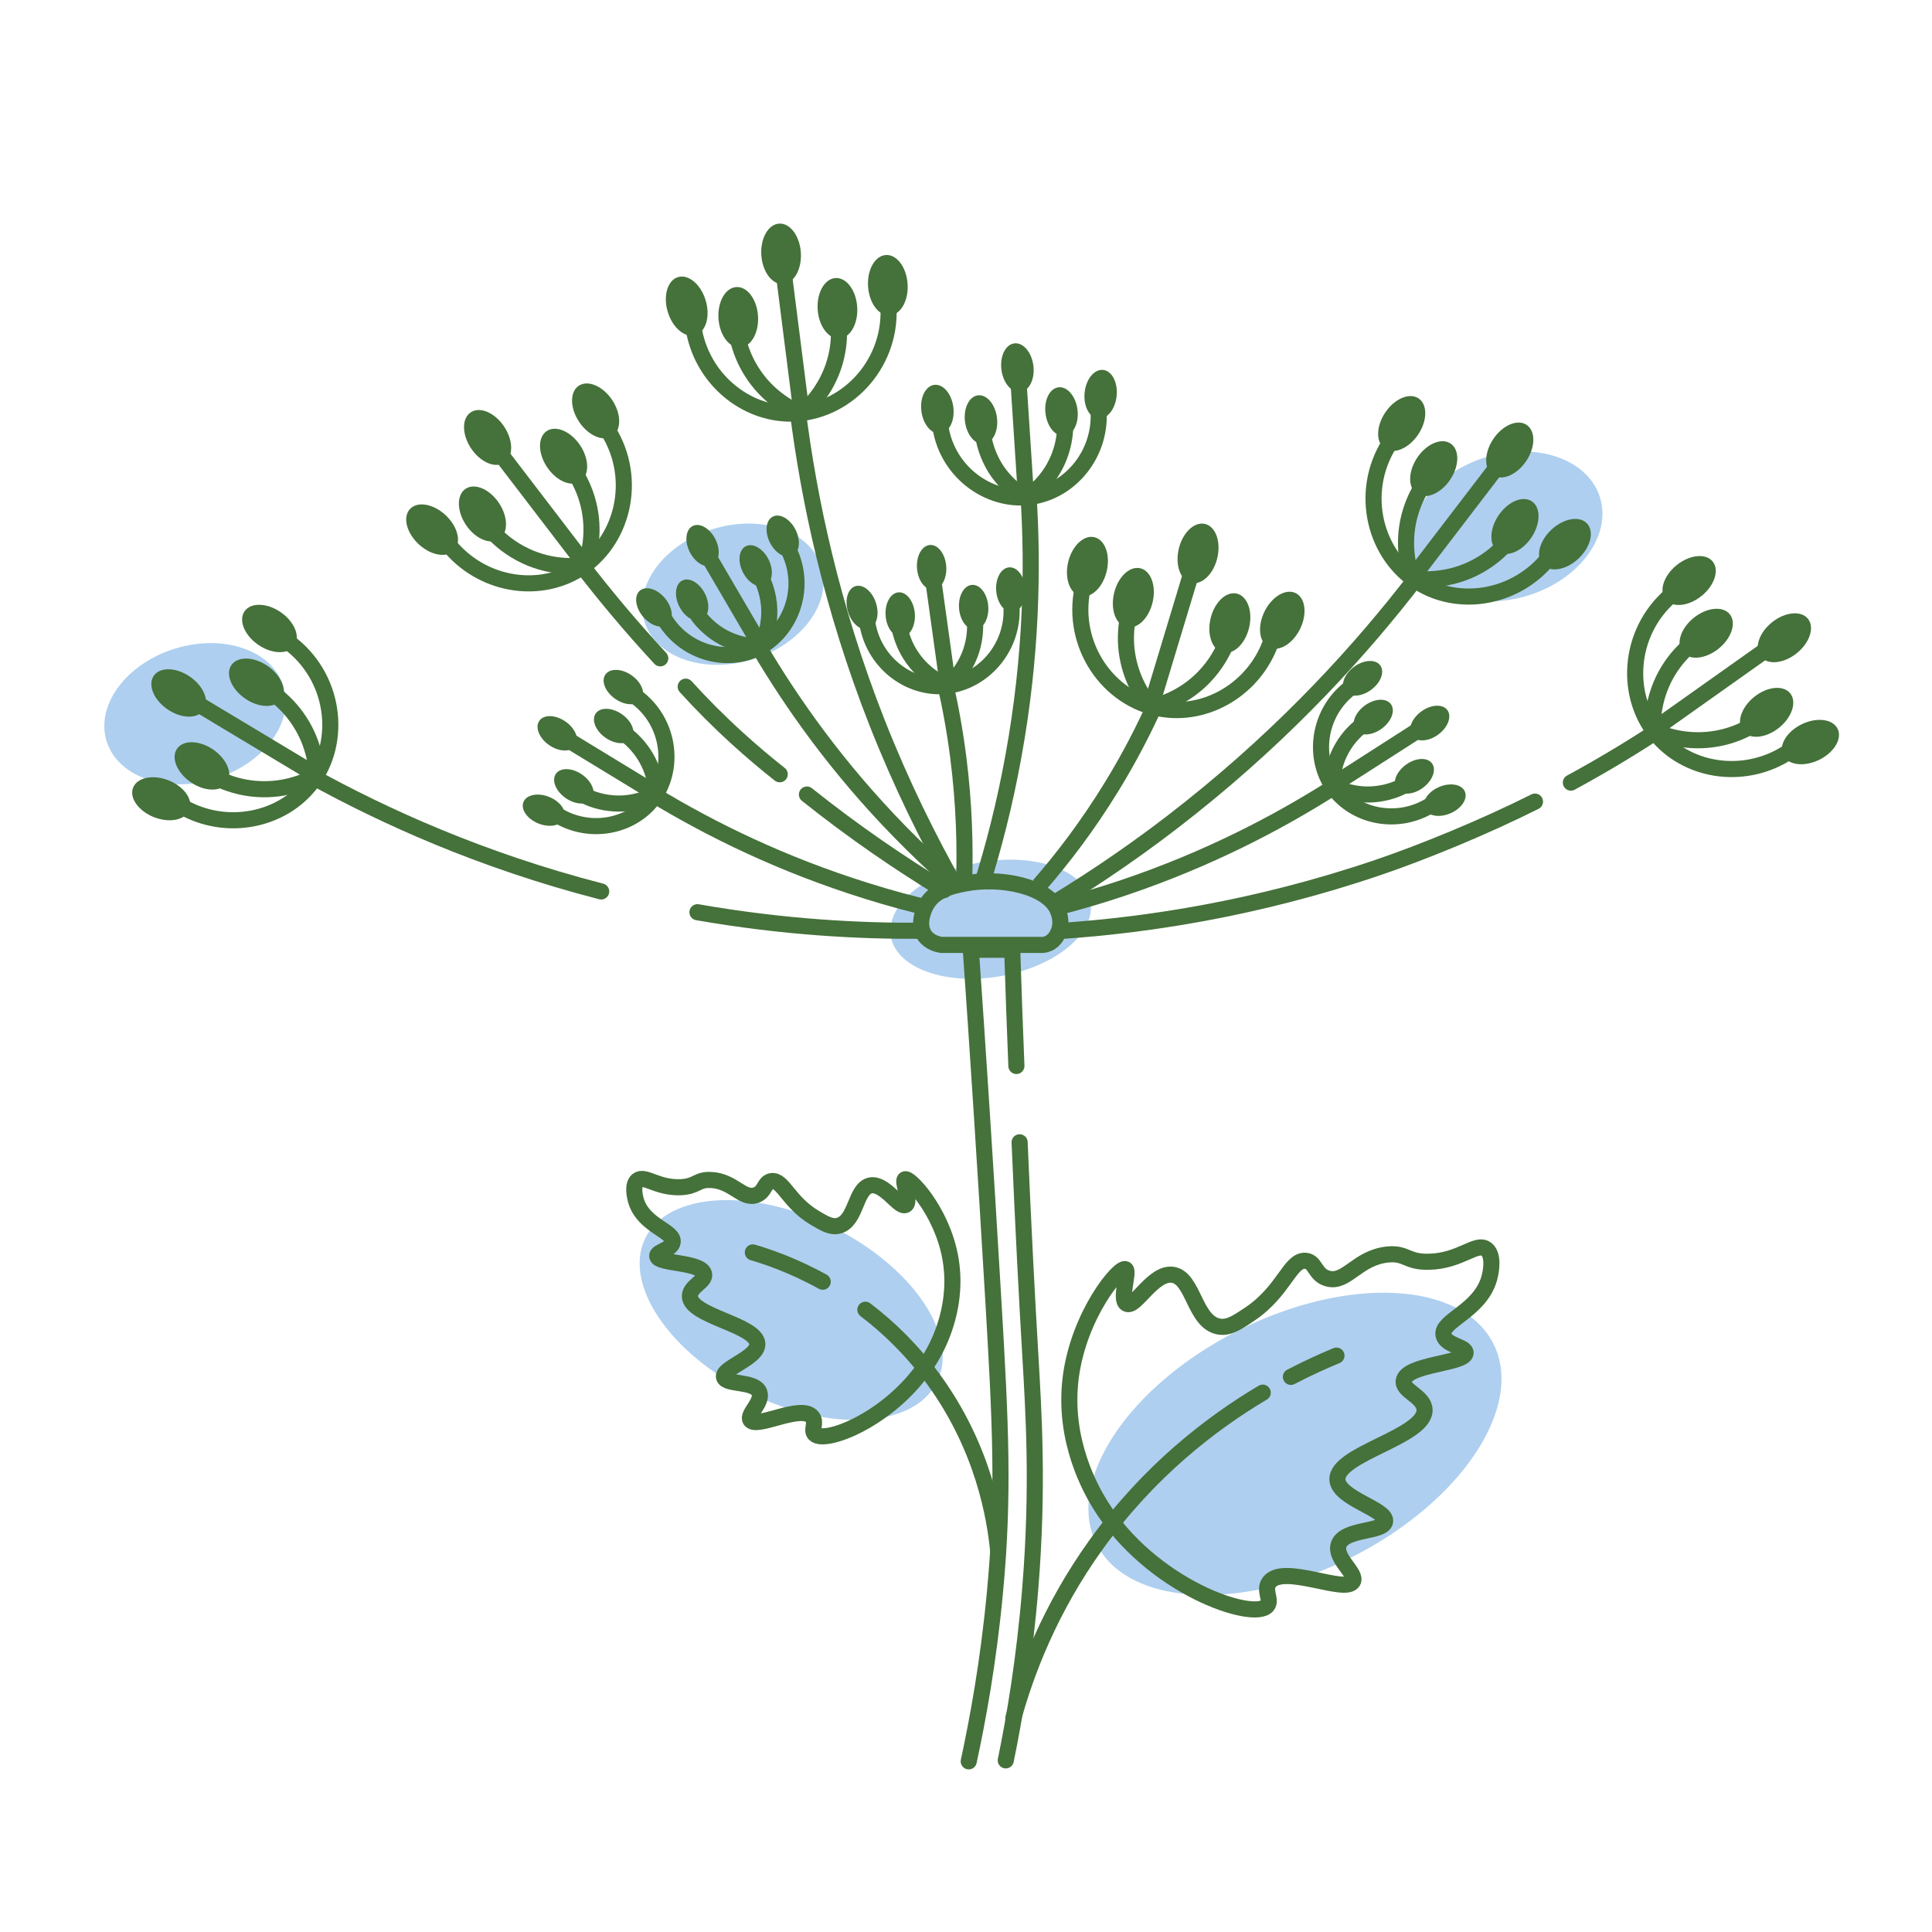 <?xml version="1.0" encoding="utf-8"?>
<!-- Generator: Adobe Illustrator 26.3.1, SVG Export Plug-In . SVG Version: 6.00 Build 0)  -->
<svg version="1.1" xmlns="http://www.w3.org/2000/svg" xmlns:xlink="http://www.w3.org/1999/xlink" x="0px" y="0px"
	 viewBox="0 0 120 120" style="enable-background:new 0 0 120 120;" xml:space="preserve">
<style type="text/css">
	.st0{fill:#AECFEF;}
	.st1{fill:#45713A;}
	.st2{fill:none;stroke:#45713A;stroke-width:0.75;stroke-linecap:round;stroke-linejoin:round;stroke-miterlimit:10;}
	.st3{fill:none;stroke:#45713A;stroke-linecap:round;stroke-linejoin:round;stroke-miterlimit:10;}
	.st4{fill:none;stroke:#45713A;stroke-miterlimit:10;}
	.st5{fill:none;stroke:#45713A;stroke-linecap:round;stroke-miterlimit:10;}
	.st6{fill:#FFFFFF;}
</style>
<g id="таракан">
</g>
<g id="клоп">
</g>
<g id="блоха">
</g>
<g id="муравей">
</g>
<g id="оса">
</g>
<g id="клещ">
</g>
<g id="муха">
</g>
<g id="комар">
</g>
<g id="крыса">
</g>
<g id="мышь">
</g>
<g id="плесень">
</g>
<g id="запахи">
	
		<ellipse transform="matrix(0.893 -0.451 0.451 0.893 -31.793 45.825)" class="st0" cx="80.37" cy="89.7" rx="13.8" ry="7.87"/>
	
		<ellipse transform="matrix(0.442 -0.897 0.897 0.442 -45.549 89.49)" class="st0" cx="49.14" cy="81.35" rx="5.76" ry="10.1"/>
	<ellipse transform="matrix(0.985 -0.172 0.172 0.985 -8.913 11.457)" class="st0" cx="61.55" cy="57.08" rx="6.29" ry="3.59"/>
	
		<ellipse transform="matrix(0.955 -0.297 0.297 0.955 -5.481 29.289)" class="st0" cx="93.58" cy="32.67" rx="6.06" ry="4.49"/>
	
		<ellipse transform="matrix(0.955 -0.297 0.297 0.955 -8.908 15.196)" class="st0" cx="45.52" cy="36.89" rx="5.75" ry="4.23"/>
	
		<ellipse transform="matrix(0.955 -0.297 0.297 0.955 -12.624 5.605)" class="st0" cx="12.12" cy="44.32" rx="5.75" ry="4.23"/>
</g>
<g id="общая">
</g>
<g id="борщевик">
	<path class="st3" d="M63.13,66.21c-0.09-2.26-0.18-4.66-0.26-7.22c-0.86,0-1.71,0-2.57,0c0.4,5.73,0.89,13.12,1.4,21.81
		c0.45,7.62,0.67,12.06,0.1,18.08c-0.41,4.4-1.09,8.02-1.63,10.52"/>
	<path class="st3" d="M62.47,109.34c0.53-2.57,1.17-6.28,1.53-10.79c0.5-6.22,0.2-10.82,0-14.3c-0.21-3.52-0.44-7.91-0.67-13.3"/>
	<path class="st4" d="M58.46,58.69c2.04,0,4.09,0,6.13,0c0.11,0.01,0.3,0.01,0.5-0.08c0.48-0.2,0.64-0.68,0.69-0.81
		c0.2-0.58-0.02-1.12-0.08-1.26c-0.59-1.46-3.5-2.12-5.83-1.65c-0.75,0.15-1.77,0.38-2.3,1.25c-0.04,0.06-0.7,1.19-0.12,1.99
		C57.77,58.55,58.27,58.66,58.46,58.69z"/>
	<g>
		<path class="st3" d="M97.57,48.61c2.23-1.21,4.04-2.34,5.36-3.2"/>
		<path class="st3" d="M65.94,57.82c5.13-0.35,11.97-1.33,19.65-3.94c2.74-0.93,6.54-2.48,9.75-4.09"/>
		<path class="st4" d="M103.79,36.97c-2.7,2.32-2.94,6.37-0.75,8.82c1.96,2.21,5.46,2.66,8.1,0.88"/>
		<ellipse transform="matrix(0.779 -0.627 0.627 0.779 0.613 73.77)" class="st1" cx="104.9" cy="36.02" rx="1.88" ry="1.23"/>
		
			<ellipse transform="matrix(0.779 -0.627 0.627 0.779 -0.309 78.272)" class="st1" cx="110.82" cy="39.57" rx="1.88" ry="1.23"/>
		
			<ellipse transform="matrix(0.779 -0.627 0.627 0.779 -1.203 75.161)" class="st1" cx="105.96" cy="39.29" rx="1.88" ry="1.23"/>
		
			<ellipse transform="matrix(0.779 -0.627 0.627 0.779 -3.457 78.606)" class="st1" cx="109.72" cy="44.2" rx="1.88" ry="1.23"/>
		
			<ellipse transform="matrix(0.9 -0.437 0.437 0.9 -8.845 53.724)" class="st1" cx="112.39" cy="46.09" rx="1.88" ry="1.23"/>
		<path class="st4" d="M102.66,45.59c-0.04-0.69-0.02-2.14,0.8-3.65c0.43-0.79,0.95-1.36,1.36-1.73"/>
		<path class="st4" d="M102.64,45.36c0.61,0.28,1.97,0.79,3.7,0.56c1.08-0.14,1.91-0.52,2.42-0.82"/>
		<path class="st4" d="M102.64,45.36c2.48-1.76,4.97-3.52,7.45-5.28"/>
	</g>
	<g>
		<path class="st4" d="M65.44,56.11c2.69-1.64,5.57-3.59,8.51-5.94c6.08-4.84,10.66-9.9,14.02-14.28"/>
		<path class="st4" d="M86.29,27.57c-1.89,3.02-0.92,6.95,1.89,8.65c2.53,1.53,6,0.92,8-1.55"/>
		
			<ellipse transform="matrix(0.558 -0.83 0.83 0.558 16.623 83.882)" class="st1" cx="87.07" cy="26.33" rx="1.88" ry="1.23"/>
		
			<ellipse transform="matrix(0.558 -0.83 0.83 0.558 18.221 90.176)" class="st1" cx="93.78" cy="27.98" rx="1.88" ry="1.23"/>
		
			<ellipse transform="matrix(0.558 -0.83 0.83 0.558 15.169 86.769)" class="st1" cx="89.06" cy="29.14" rx="1.88" ry="1.23"/>
		
			<ellipse transform="matrix(0.558 -0.83 0.83 0.558 14.423 92.54)" class="st1" cx="94.1" cy="32.73" rx="1.88" ry="1.23"/>
		
			<ellipse transform="matrix(0.73 -0.683 0.683 0.73 3.193 75.563)" class="st1" cx="97.21" cy="33.74" rx="1.88" ry="1.23"/>
		<path class="st4" d="M87.77,36.14c-0.24-0.65-0.65-2.04-0.31-3.73c0.18-0.89,0.51-1.58,0.79-2.06"/>
		<path class="st4" d="M87.68,35.93c0.66,0.08,2.12,0.17,3.7-0.56c0.99-0.46,1.67-1.06,2.07-1.5"/>
		<path class="st4" d="M87.68,35.93c1.85-2.42,3.7-4.83,5.55-7.25"/>
	</g>
	<g>
		<path class="st5" d="M41.01,40.89c-1.87-2.02-3.5-3.98-4.92-5.83"/>
		<path class="st5" d="M58.63,55.29c-2.69-1.64-5.57-3.59-8.51-5.94"/>
		<path class="st4" d="M37.77,26.75c1.89,3.02,0.92,6.95-1.89,8.65c-2.53,1.53-6,0.92-8-1.55"/>
		
			<ellipse transform="matrix(0.83 -0.558 0.558 0.83 -7.941 24.989)" class="st1" cx="36.99" cy="25.51" rx="1.23" ry="1.88"/>
		
			<ellipse transform="matrix(0.83 -0.558 0.558 0.83 -10.002 21.525)" class="st1" cx="30.28" cy="27.16" rx="1.23" ry="1.88"/>
		<ellipse transform="matrix(0.83 -0.558 0.558 0.83 -9.847 24.36)" class="st1" cx="35" cy="28.32" rx="1.23" ry="1.88"/>
		
			<ellipse transform="matrix(0.83 -0.558 0.558 0.83 -12.707 22.155)" class="st1" cx="29.96" cy="31.91" rx="1.23" ry="1.88"/>
		
			<ellipse transform="matrix(0.683 -0.73 0.73 0.683 -15.531 30.013)" class="st1" cx="26.85" cy="32.92" rx="1.23" ry="1.88"/>
		<path class="st4" d="M36.3,35.32c0.24-0.65,0.65-2.04,0.31-3.73c-0.18-0.89-0.51-1.58-0.79-2.06"/>
		<path class="st4" d="M36.38,35.11c-0.66,0.08-2.12,0.17-3.7-0.56c-0.99-0.46-1.67-1.06-2.07-1.5"/>
		<path class="st4" d="M36.38,35.11c-1.85-2.42-3.7-4.83-5.55-7.25"/>
		<path class="st5" d="M42.59,42.65c0.94,1.04,2.01,2.12,3.22,3.22c0.89,0.81,1.77,1.55,2.62,2.22"/>
	</g>
	<path class="st4" d="M59.32,55.03c-1.65-2.92-3.32-6.29-4.83-10.11c-2.87-7.29-4.26-13.99-4.94-19.4"/>
	<path class="st4" d="M55.19,19.17c0.12,3.56-2.7,6.47-5.99,6.52c-2.95,0.05-5.65-2.22-6.13-5.37"/>
	
		<ellipse transform="matrix(0.998 -0.065 0.065 0.998 -1.036 3.625)" class="st1" cx="55.14" cy="17.71" rx="1.23" ry="1.88"/>
	
		<ellipse transform="matrix(0.998 -0.065 0.065 0.998 -0.923 3.19)" class="st1" cx="48.51" cy="15.76" rx="1.23" ry="1.88"/>
	
		<ellipse transform="matrix(0.998 -0.065 0.065 0.998 -1.135 3.425)" class="st1" cx="52.01" cy="19.14" rx="1.23" ry="1.88"/>
	<ellipse transform="matrix(0.998 -0.065 0.065 0.998 -1.185 3.025)" class="st1" cx="45.85" cy="19.7" rx="1.23" ry="1.88"/>
	<ellipse transform="matrix(0.958 -0.287 0.287 0.958 -3.662 13.042)" class="st1" cx="42.65" cy="19.01" rx="1.23" ry="1.88"/>
	<path class="st4" d="M49.61,25.84c0.54-0.44,1.59-1.43,2.15-3.06c0.29-0.85,0.36-1.62,0.35-2.18"/>
	<path class="st4" d="M49.79,25.7c-0.61-0.26-1.92-0.91-2.92-2.34c-0.63-0.89-0.91-1.76-1.04-2.34"/>
	<path class="st4" d="M49.79,25.7c-0.38-3.02-0.77-6.04-1.15-9.06"/>
	<g>
		<path class="st4" d="M60.93,55.11c0.77-2.44,1.48-5.17,2.02-8.17c1.13-6.2,1.22-11.73,0.93-16.2"/>
		<path class="st4" d="M58.42,26.56c0.46,2.85,3.15,4.73,5.77,4.27c2.36-0.42,4.16-2.64,4.05-5.22"/>
		<ellipse transform="matrix(0.992 -0.126 0.126 0.992 -2.742 7.563)" class="st1" cx="58.23" cy="25.39" rx="1" ry="1.52"/>
		<ellipse transform="matrix(0.992 -0.126 0.126 0.992 -2.376 8.171)" class="st1" cx="63.2" cy="22.81" rx="1" ry="1.52"/>
		<ellipse transform="matrix(0.992 -0.126 0.126 0.992 -2.803 7.911)" class="st1" cx="60.94" cy="26.04" rx="1" ry="1.52"/>
		<ellipse transform="matrix(0.992 -0.126 0.126 0.992 -2.699 8.538)" class="st1" cx="65.94" cy="25.54" rx="1" ry="1.52"/>
		<ellipse transform="matrix(0.099 -0.995 0.995 0.099 37.225 90.102)" class="st1" cx="68.38" cy="24.49" rx="1.52" ry="1"/>
		<path class="st4" d="M63.89,31c-0.5-0.27-1.49-0.9-2.18-2.11c-0.36-0.64-0.53-1.24-0.62-1.68"/>
		<path class="st4" d="M63.73,30.92c0.45-0.3,1.38-1.02,1.96-2.32c0.36-0.81,0.45-1.54,0.47-2.02"/>
		<path class="st4" d="M63.73,30.92c-0.16-2.46-0.32-4.92-0.48-7.39"/>
	</g>
	<g>
		<path class="st4" d="M64.54,55c1.45-1.66,3.02-3.71,4.52-6.16c1.1-1.79,1.97-3.5,2.68-5.06"/>
		<path class="st4" d="M67.23,36.59c-0.71,3.49,1.59,6.83,4.82,7.42c2.9,0.54,5.94-1.26,6.94-4.28"/>
		
			<ellipse transform="matrix(0.23 -0.973 0.973 0.23 17.812 92.809)" class="st1" cx="67.52" cy="35.15" rx="1.88" ry="1.23"/>
		
			<ellipse transform="matrix(0.23 -0.973 0.973 0.23 23.902 98.848)" class="st1" cx="74.38" cy="34.33" rx="1.88" ry="1.23"/>
		
			<ellipse transform="matrix(0.23 -0.973 0.973 0.23 18.13 97.067)" class="st1" cx="70.37" cy="37.08" rx="1.88" ry="1.23"/>
		
			<ellipse transform="matrix(0.23 -0.973 0.973 0.23 21.209 104.106)" class="st1" cx="76.36" cy="38.66" rx="1.88" ry="1.23"/>
		
			<ellipse transform="matrix(0.442 -0.897 0.897 0.442 9.905 92.932)" class="st1" cx="79.63" cy="38.51" rx="1.88" ry="1.23"/>
		<path class="st4" d="M71.63,44.08c-0.46-0.52-1.33-1.68-1.61-3.38c-0.15-0.89-0.08-1.66,0.01-2.21"/>
		<path class="st4" d="M71.48,43.92c0.65-0.15,2.04-0.58,3.27-1.83c0.76-0.78,1.18-1.58,1.41-2.13"/>
		<path class="st4" d="M71.48,43.92c0.88-2.91,1.76-5.83,2.64-8.74"/>
	</g>
	<g>
		<path class="st4" d="M65.81,56.32c1.3-0.34,2.65-0.73,4.03-1.2c5.18-1.75,9.54-4.02,13.08-6.28"/>
		<path class="st4" d="M83.83,42.76c-2.03,1.59-2.34,4.51-0.84,6.36c1.35,1.66,3.87,2.11,5.84,0.91"/>
		
			<ellipse transform="matrix(0.807 -0.59 0.59 0.807 -8.533 58.098)" class="st1" cx="84.66" cy="42.11" rx="1.36" ry="0.89"/>
		
			<ellipse transform="matrix(0.807 -0.59 0.59 0.807 -9.369 61.093)" class="st1" cx="88.83" cy="44.89" rx="1.36" ry="0.89"/>
		
			<ellipse transform="matrix(0.807 -0.59 0.59 0.807 -9.825 58.951)" class="st1" cx="85.32" cy="44.52" rx="1.36" ry="0.89"/>
		
			<ellipse transform="matrix(0.807 -0.59 0.59 0.807 -11.51 61.17)" class="st1" cx="87.88" cy="48.2" rx="1.36" ry="0.89"/>
		
			<ellipse transform="matrix(0.919 -0.394 0.394 0.919 -12.311 39.423)" class="st1" cx="89.75" cy="49.66" rx="1.36" ry="0.89"/>
		<path class="st4" d="M82.72,48.97c0-0.5,0.06-1.55,0.71-2.62c0.34-0.56,0.74-0.95,1.05-1.21"/>
		<path class="st4" d="M82.71,48.8c0.43,0.22,1.4,0.64,2.66,0.53c0.79-0.07,1.4-0.31,1.78-0.51"/>
		<path class="st4" d="M82.71,48.8c1.86-1.19,3.71-2.38,5.57-3.57"/>
	</g>
	<g>
		<path class="st4" d="M59.88,54.9c0.08-2.3,0.01-4.95-0.36-7.86c-0.21-1.64-0.49-3.17-0.81-4.56"/>
		<path class="st4" d="M62.83,37.74c0.11,2.63-1.95,4.81-4.38,4.88c-2.19,0.06-4.21-1.6-4.58-3.93"/>
		
			<ellipse transform="matrix(0.997 -0.076 0.076 0.997 -2.594 4.856)" class="st1" cx="62.78" cy="36.65" rx="0.91" ry="1.39"/>
		
			<ellipse transform="matrix(0.997 -0.076 0.076 0.997 -2.502 4.479)" class="st1" cx="57.86" cy="35.26" rx="0.91" ry="1.39"/>
		
			<ellipse transform="matrix(0.997 -0.076 0.076 0.997 -2.682 4.684)" class="st1" cx="60.47" cy="37.74" rx="0.91" ry="1.39"/>
		
			<ellipse transform="matrix(0.997 -0.076 0.076 0.997 -2.731 4.341)" class="st1" cx="55.91" cy="38.2" rx="0.91" ry="1.39"/>
		
			<ellipse transform="matrix(0.955 -0.297 0.297 0.955 -8.79 17.616)" class="st1" cx="53.54" cy="37.72" rx="0.91" ry="1.39"/>
		<path class="st4" d="M58.75,42.72c0.39-0.33,1.17-1.08,1.57-2.29c0.21-0.64,0.25-1.2,0.25-1.62"/>
		<path class="st4" d="M58.88,42.61c-0.46-0.19-1.43-0.66-2.18-1.71c-0.47-0.65-0.68-1.3-0.79-1.72"/>
		<path class="st4" d="M58.88,42.61c-0.31-2.23-0.62-4.47-0.93-6.7"/>
	</g>
	<g>
		<path class="st4" d="M57.86,56.44c-1.31-0.31-2.66-0.67-4.05-1.11c-5.22-1.63-9.63-3.79-13.22-5.97"/>
		<path class="st4" d="M39.53,43.3c2.07,1.54,2.44,4.45,0.99,6.34c-1.31,1.7-3.82,2.2-5.81,1.05"/>
		
			<ellipse transform="matrix(0.572 -0.821 0.821 0.572 -18.438 50.024)" class="st1" cx="38.68" cy="42.67" rx="0.89" ry="1.36"/>
		
			<ellipse transform="matrix(0.572 -0.821 0.821 0.572 -22.553 47.889)" class="st1" cx="34.58" cy="45.54" rx="0.89" ry="1.36"/>
		
			<ellipse transform="matrix(0.572 -0.821 0.821 0.572 -20.682 50.565)" class="st1" cx="38.08" cy="45.09" rx="0.89" ry="1.36"/>
		
			<ellipse transform="matrix(0.572 -0.821 0.821 0.572 -24.814 50.145)" class="st1" cx="35.61" cy="48.83" rx="0.89" ry="1.36"/>
		
			<ellipse transform="matrix(0.373 -0.928 0.928 0.373 -25.528 62.888)" class="st1" cx="33.77" cy="50.33" rx="0.89" ry="1.36"/>
		<path class="st4" d="M40.78,49.47c-0.01-0.5-0.09-1.55-0.77-2.6c-0.35-0.55-0.76-0.93-1.07-1.19"/>
		<path class="st4" d="M40.78,49.31c-0.42,0.23-1.38,0.67-2.65,0.59c-0.79-0.05-1.41-0.28-1.79-0.47"/>
		<path class="st4" d="M40.78,49.31c-1.88-1.15-3.77-2.29-5.65-3.44"/>
	</g>
	<g>
		<path class="st4" d="M58.92,54.55c-1.01-0.89-2.02-1.86-3.04-2.9c-3.82-3.91-6.67-7.91-8.8-11.54"/>
		<path class="st4" d="M49.04,34.28c1.09,2.34,0.03,5.08-2.14,6.05c-1.96,0.87-4.4,0.12-5.61-1.84"/>
		
			<ellipse transform="matrix(0.893 -0.451 0.451 0.893 -9.801 25.461)" class="st1" cx="48.59" cy="33.32" rx="0.89" ry="1.36"/>
		
			<ellipse transform="matrix(0.893 -0.451 0.451 0.893 -10.595 23.282)" class="st1" cx="43.61" cy="33.9" rx="0.89" ry="1.36"/>
		
			<ellipse transform="matrix(0.893 -0.451 0.451 0.893 -10.81 24.901)" class="st1" cx="46.91" cy="35.16" rx="0.89" ry="1.36"/>
		
			<ellipse transform="matrix(0.893 -0.451 0.451 0.893 -12.191 23.348)" class="st1" cx="42.96" cy="37.29" rx="0.89" ry="1.36"/>
		
			<ellipse transform="matrix(0.769 -0.639 0.639 0.769 -14.736 34.675)" class="st1" cx="40.63" cy="37.73" rx="0.89" ry="1.36"/>
		<path class="st4" d="M47.21,40.31c0.23-0.45,0.65-1.41,0.56-2.65c-0.05-0.65-0.22-1.18-0.38-1.55"/>
		<path class="st4" d="M47.28,40.17c-0.48,0-1.54-0.07-2.61-0.73c-0.67-0.42-1.1-0.92-1.36-1.26"/>
		<path class="st4" d="M47.28,40.17c-1.11-1.9-2.23-3.81-3.34-5.71"/>
	</g>
	<g>
		<path class="st3" d="M37.34,55.37c-7.52-1.94-13.55-4.71-17.94-7.13"/>
		<path class="st3" d="M57.23,57.81c-3.79,0.03-8.53-0.21-13.91-1.15"/>
		<path class="st4" d="M17.91,39.88c2.87,2.11,3.41,6.12,1.42,8.74c-1.79,2.35-5.25,3.06-8.01,1.49"/>
		
			<ellipse transform="matrix(0.567 -0.824 0.824 0.567 -24.902 30.697)" class="st1" cx="16.73" cy="39.02" rx="1.23" ry="1.88"/>
		
			<ellipse transform="matrix(0.567 -0.824 0.824 0.567 -30.638 27.787)" class="st1" cx="11.09" cy="43.02" rx="1.23" ry="1.88"/>
		
			<ellipse transform="matrix(0.567 -0.824 0.824 0.567 -28.009 31.476)" class="st1" cx="15.92" cy="42.36" rx="1.23" ry="1.88"/>
		
			<ellipse transform="matrix(0.567 -0.824 0.824 0.567 -33.747 30.944)" class="st1" cx="12.54" cy="47.55" rx="1.23" ry="1.88"/>
		<ellipse transform="matrix(0.367 -0.93 0.93 0.367 -39.827 40.713)" class="st1" cx="10.02" cy="49.64" rx="1.23" ry="1.88"/>
		<path class="st4" d="M19.69,48.39c-0.01-0.7-0.14-2.14-1.08-3.58c-0.49-0.76-1.05-1.28-1.49-1.63"/>
		<path class="st4" d="M19.69,48.17c-0.58,0.32-1.9,0.94-3.65,0.84c-1.09-0.06-1.94-0.38-2.48-0.63"/>
		<path class="st4" d="M19.69,48.17c-2.61-1.57-5.22-3.13-7.83-4.7"/>
	</g>
	<path class="st3" d="M80.18,85.52c1.09-0.57,2.06-1,2.83-1.32"/>
	<path class="st3" d="M62.94,106.72c0.78-2.81,2.25-6.77,5.17-10.82c3.26-4.53,7.12-7.5,10.32-9.4"/>
	<path class="st3" d="M68.3,93.4c-0.49-0.81-2.31-3.9-1.79-7.88c0.51-3.87,3-6.86,3.39-6.69c0.28,0.12-0.4,1.91,0.08,2.15
		c0.54,0.28,1.64-1.98,2.86-1.8c1.3,0.19,1.34,2.92,2.85,3.21c0.62,0.12,1.15-0.24,1.94-0.77c2.14-1.44,2.48-3.39,3.46-3.31
		c0.63,0.05,0.57,0.88,1.37,1.1c1.17,0.33,1.83-1.29,3.72-1.49c1.18-0.12,1.18,0.49,2.59,0.45c1.96-0.05,2.93-1.25,3.55-0.78
		c0.46,0.35,0.32,1.33,0.17,1.84c-0.59,2.02-3.01,2.59-2.83,3.5c0.13,0.64,1.39,0.7,1.37,1.1c-0.03,0.68-3.65,0.68-3.84,1.72
		c-0.12,0.65,1.24,0.96,1.29,1.79c0.11,1.7-5.48,2.74-5.41,4.36c0.05,1.19,3.11,1.84,2.96,2.61c-0.13,0.68-2.54,0.42-2.88,1.43
		c-0.29,0.85,1.16,1.79,0.88,2.29c-0.45,0.79-4.32-1.11-5.19,0.04c-0.38,0.5,0.17,1.1-0.13,1.46C77.88,100.72,71.45,98.57,68.3,93.4
		z"/>
	<path class="st3" d="M51.1,79.61c-1.88-1.04-3.49-1.57-4.34-1.82"/>
	<path class="st3" d="M62,96.33c-0.2-2.03-0.9-6.38-4.02-10.66c-1.32-1.81-2.78-3.22-4.23-4.32"/>
	<path class="st3" d="M58.03,83.94c0.33-0.62,1.54-2.98,0.98-5.9c-0.54-2.84-2.52-4.93-2.8-4.79c-0.2,0.1,0.38,1.39,0.04,1.59
		c-0.39,0.23-1.3-1.39-2.19-1.21c-0.95,0.2-0.86,2.21-1.97,2.5c-0.45,0.12-0.86-0.12-1.47-0.48c-1.64-0.97-1.98-2.39-2.7-2.29
		c-0.46,0.07-0.39,0.67-0.96,0.87c-0.85,0.3-1.41-0.88-2.81-0.94c-0.88-0.04-0.85,0.41-1.9,0.45c-1.45,0.05-2.22-0.79-2.66-0.42
		c-0.32,0.28-0.18,0.99-0.05,1.37c0.52,1.47,2.34,1.78,2.24,2.46c-0.07,0.48-0.99,0.58-0.96,0.87c0.05,0.5,2.72,0.34,2.91,1.1
		c0.12,0.47-0.87,0.76-0.88,1.38c0,1.26,4.16,1.78,4.19,2.98c0.02,0.88-2.22,1.49-2.07,2.06c0.13,0.5,1.89,0.2,2.19,0.93
		c0.25,0.62-0.78,1.37-0.55,1.73c0.37,0.57,3.14-1.01,3.83-0.2c0.3,0.35-0.08,0.82,0.16,1.07C51.28,89.77,55.93,87.89,58.03,83.94z"
		/>
</g>
<g id="трава">
</g>
</svg>
